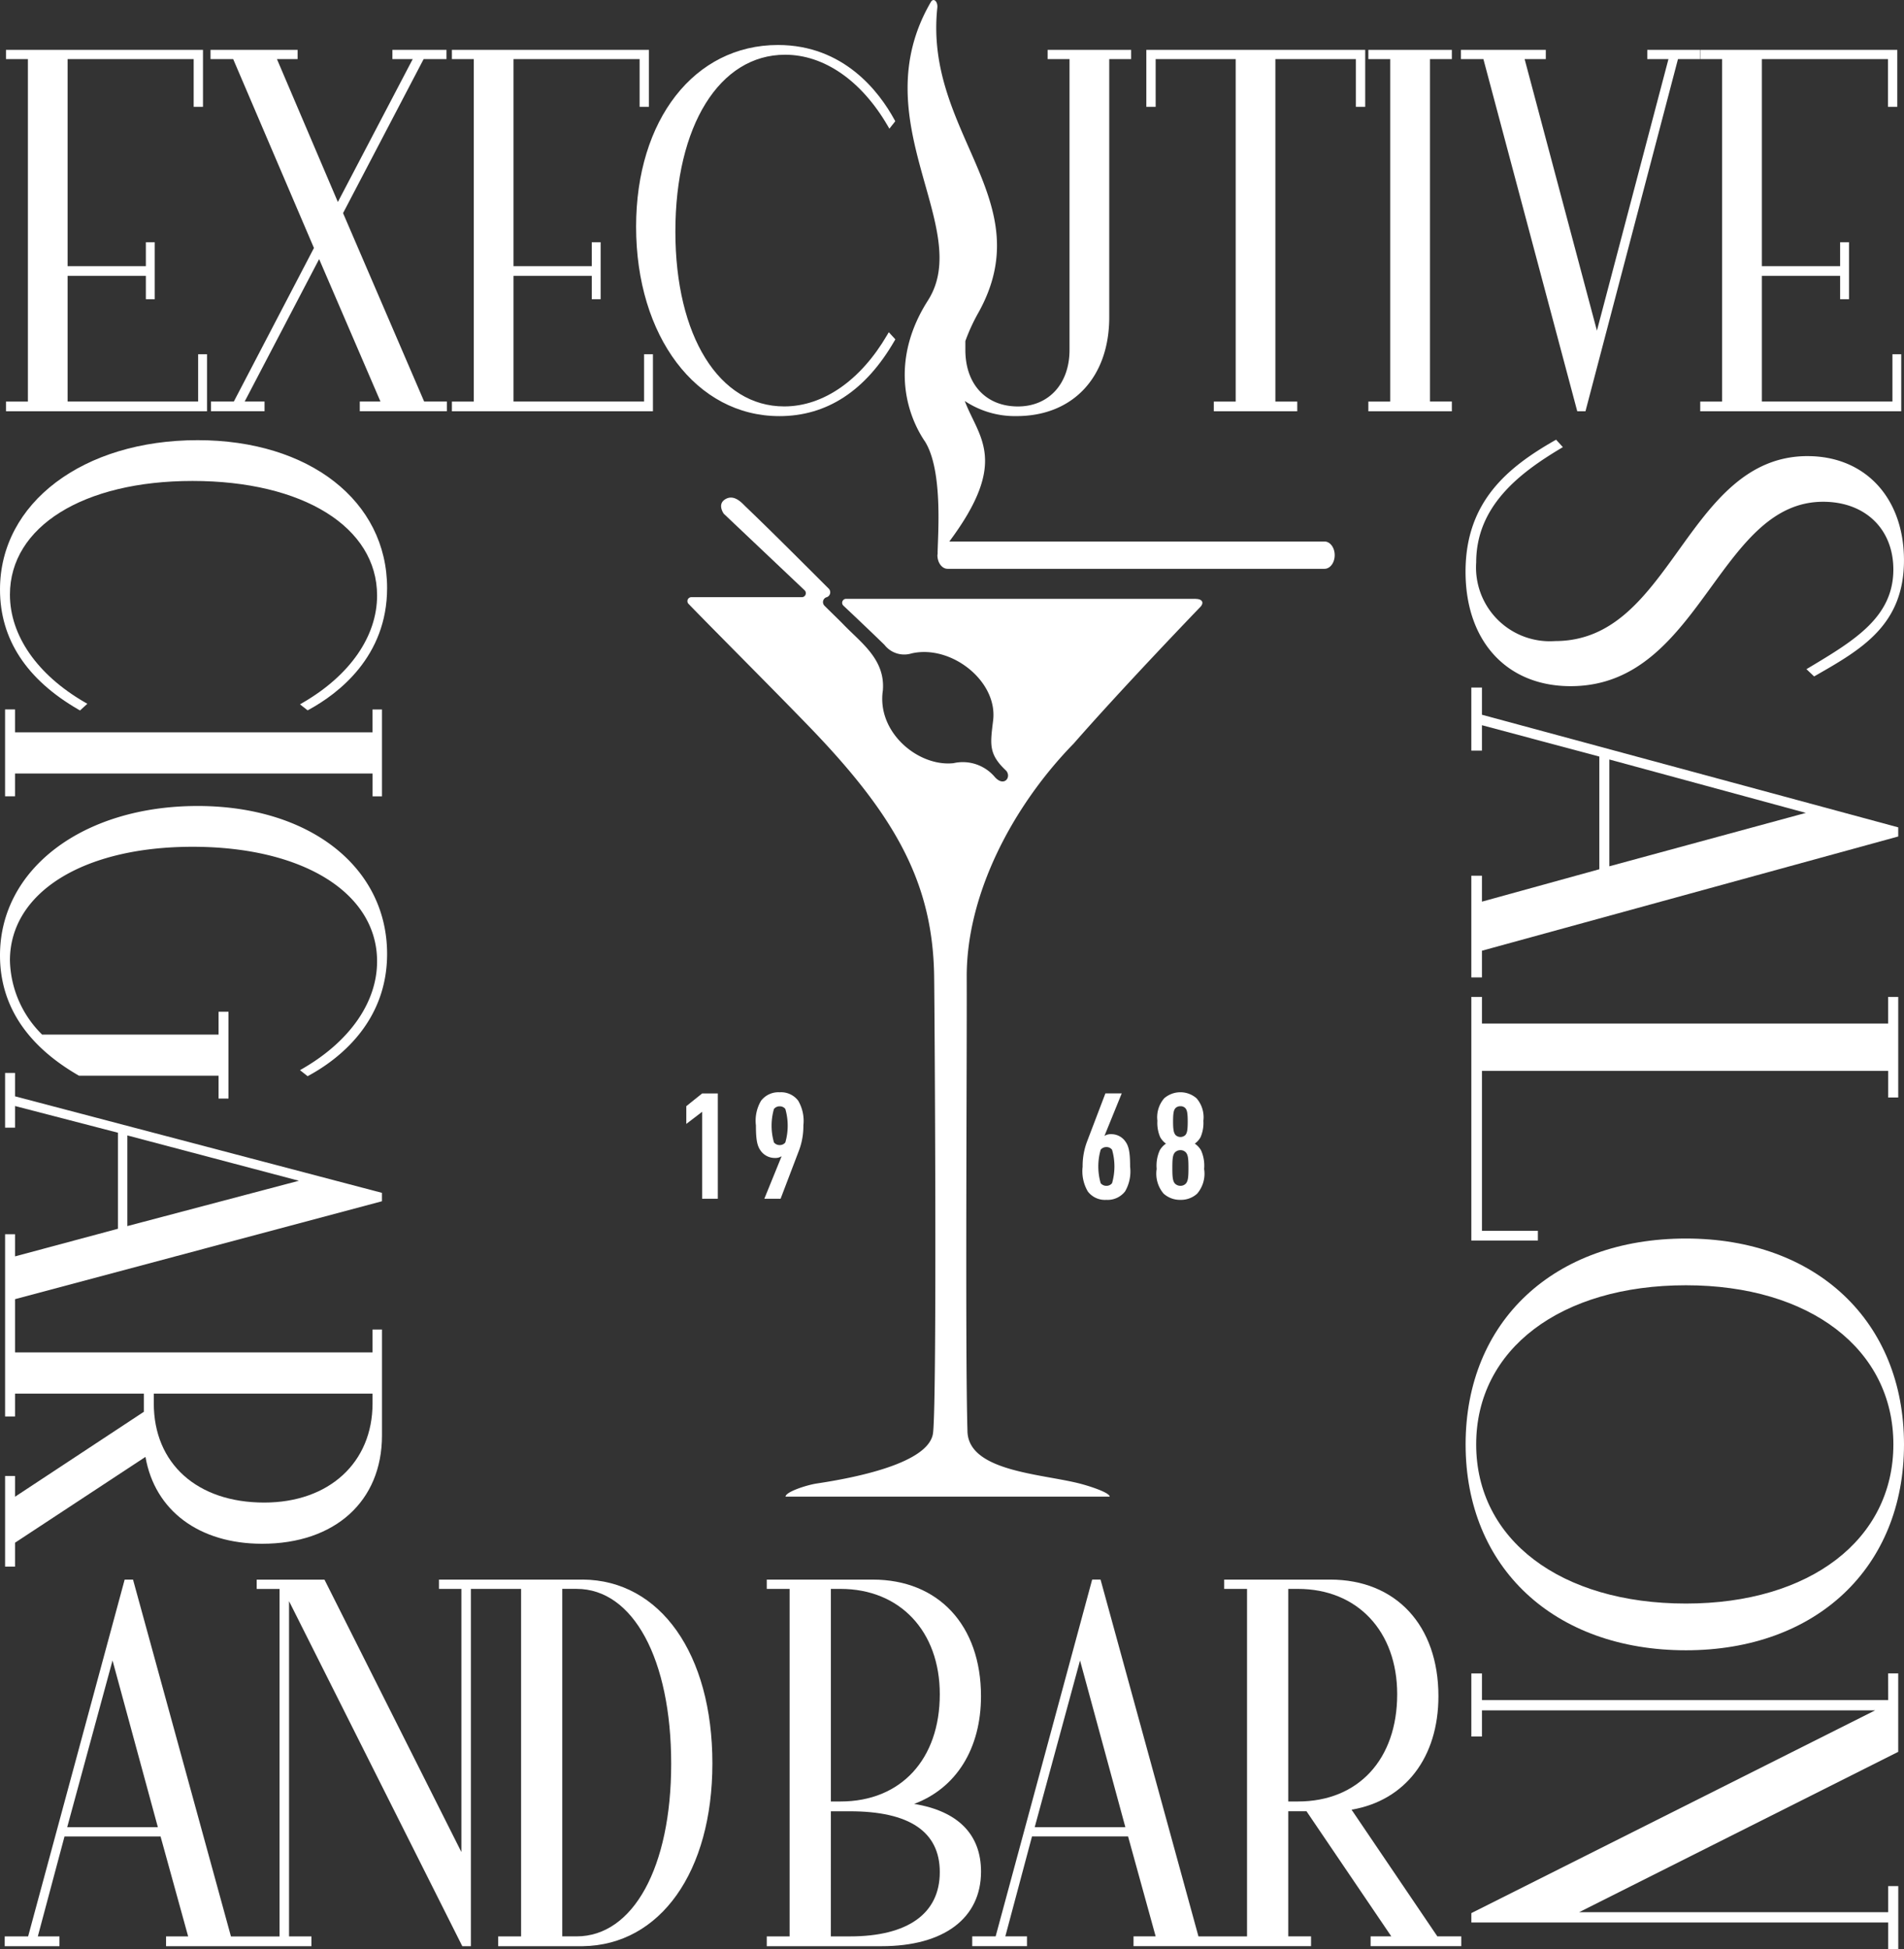 <svg id="グループ_231830" data-name="グループ 231830" xmlns="http://www.w3.org/2000/svg" xmlns:xlink="http://www.w3.org/1999/xlink" width="151.231" height="154.815" viewBox="0 0 151.231 154.815">
  <rect x="0" y="0" width="151.231" height="154.815" fill="#333333" stroke="none"/>
  <defs>
    <clipPath id="clip-path">
      <rect id="長方形_170712" data-name="長方形 170712" width="151.231" height="154.815" fill="#fff"/>
    </clipPath>
  </defs>
  <path id="パス_777783" data-name="パス 777783" d="M.617,5.134v.734h1.74v27.2H.617v.772H16.584V29.312h-.705v3.753H5.51V23.082h6.217v1.857h.705V20.414h-.705v1.9H5.51V5.868H15.524V9.658h.74V5.134Z" transform="translate(-0.141 -1.173)" fill="#fff"/>
  <path id="パス_777784" data-name="パス 777784" d="M29.888,20.869,23.525,33.064H21.709v.772h4.255v-.772H24.386L30.3,21.752l4.871,11.312H33.529v.772h6.917v-.772H38.641L32.2,18.1,38.6,5.868h1.815V5.133H36.12v.735h1.613L31.788,17.217,26.95,5.868h1.64V5.133H21.674v.735h1.8Z" transform="translate(-4.952 -1.173)" fill="#fff"/>
  <path id="パス_777785" data-name="パス 777785" d="M62.49,29.312h-.705v3.753H51.415V23.082h6.216v1.857h.705V20.414h-.705v1.9H51.415V5.868H61.43V9.658h.741V5.134H46.522v.734h1.739v27.2H46.522v.772H62.49Z" transform="translate(-10.628 -1.173)" fill="#fff"/>
  <g id="グループ_231828" data-name="グループ 231828">
    <g id="グループ_231827" data-name="グループ 231827" clip-path="url(#clip-path)">
      <path id="パス_777786" data-name="パス 777786" d="M76.858,34.11c3.778,0,6.856-2.011,9.147-5.977l.071-.122-.521-.568-.132.226c-2.1,3.6-5.076,5.669-8.174,5.669-5.171,0-8.645-5.581-8.645-13.889,0-8.4,3.5-14.044,8.716-14.044,3.091,0,6.057,2.052,8.139,5.629l.143.245.468-.593-.062-.112C84.8,8.355,81.983,4.632,76.752,4.632c-6.634,0-11.268,5.934-11.268,14.429,0,8.719,4.784,15.048,11.374,15.048" transform="translate(-14.96 -1.058)" fill="#fff"/>
      <path id="パス_777787" data-name="パス 777787" d="M118.752,5.867h6.358v27.2h-1.739v.772H130v-.772h-1.738V5.867h6.393V9.659h.741V5.134H118.012V9.659h.741Z" transform="translate(-26.961 -1.173)" fill="#fff"/>
      <path id="パス_777788" data-name="パス 777788" d="M147.5,33.064h-1.739V5.867H147.5V5.134h-6.633v.734h1.739v27.2h-1.739v.772H147.5Z" transform="translate(-32.182 -1.173)" fill="#fff"/>
      <path id="パス_777789" data-name="パス 777789" d="M159.6,33.694l.039.144h.652l7.347-27.97h1.748V5.134H165.2v.734h1.682L161.2,27.436,155.458,5.867h1.682V5.134H150.4v.734h1.784Z" transform="translate(-34.36 -1.173)" fill="#fff"/>
      <path id="パス_777790" data-name="パス 777790" d="M191,29.312H190.3v3.753h-10.37V23.082h6.216v1.857h.705V20.414h-.705v1.9h-6.216V5.868h10.015V9.658h.741V5.134H175.034v.734h1.739v27.2h-1.739v.772H191Z" transform="translate(-39.988 -1.173)" fill="#fff"/>
      <path id="パス_777791" data-name="パス 777791" d="M111.162,59.262H83.375a.314.314,0,0,0-.219.542c.827.778,2.222,2.1,3.262,3.114a1.988,1.988,0,0,0,2.152.68c3.129-.724,6.861,2.189,6.479,5.327-.231,1.9-.377,2.666,1.041,3.994.433.519-.181,1.319-.911.491A3.325,3.325,0,0,0,91.9,72.316c-2.8.3-6.106-2.455-5.609-5.777.2-2.45-1.714-3.774-3.093-5.2-.348-.361-1.068-1.052-1.542-1.527a.408.408,0,0,1,.162-.677l.012,0a.413.413,0,0,0,.16-.683c-2.275-2.267-4.417-4.423-6.61-6.526-.269-.257-.886-1-1.6-.577-.68.408-.122,1.158-.122,1.158l6.414,6.074a.318.318,0,0,1-.213.55H71.086a.314.314,0,0,0-.234.528c2.1,2.17,6.513,6.575,9.543,9.708,6.927,7.16,9.863,12.485,9.969,19.867.038,2.646.238,33.277-.083,36.253-.265,2.458-6.358,3.607-9.219,4.037-.835.125-2.5.672-2.5,1.046h25.745c0-.327-1.671-.866-2.506-1.07-3.094-.759-8.791-.975-8.791-4.183-.187-6.331-.033-29.684-.058-36.019-.025-6.546,3.623-13.55,8.5-18.545,4-4.568,10.035-10.826,10.038-10.828.349-.359.162-.655-.338-.655" transform="translate(-16.167 -11.7)" fill="#fff"/>
      <path id="パス_777792" data-name="パス 777792" d="M94.7,34.991c1.545,2.339,1.04,7.8,1.053,8.995,0,.037-.016.069-.016.108,0,.6.362,1.084.809,1.084h29.936c.447,0,.809-.485.809-1.084s-.362-1.084-.809-1.084h-29.8c4.78-6.405,2.318-8.266,1.227-11.161a7.185,7.185,0,0,0,4.112,1.2c4.473,0,7.363-3.083,7.363-7.853V4.695h1.739V3.96h-6.632v.735h1.738v23.1c0,2.685-1.648,4.488-4.1,4.488-2.535,0-4.173-1.761-4.173-4.488v-.708a14.5,14.5,0,0,1,1.031-2.244c4.99-8.951-4.314-14.25-3.259-24.226.052-.5-.3-.819-.512-.459-5.526,9.492,3.462,17.925-.235,23.71-2.835,4.438-1.96,8.59-.283,11.127" transform="translate(-21.279 0)" fill="#fff"/>
      <path id="パス_777793" data-name="パス 777793" d="M70.653,113.574v1.41l1.257-.963v6.906h1.245v-8.364H71.91Z" transform="translate(-16.141 -25.716)" fill="#fff"/>
      <path id="パス_777794" data-name="パス 777794" d="M79.779,120.9l1.468-3.853a5.472,5.472,0,0,0,.341-1.973,3.175,3.175,0,0,0-.41-1.961,1.7,1.7,0,0,0-1.468-.67,1.734,1.734,0,0,0-1.481.67,3.1,3.1,0,0,0-.41,1.961c0,1.233.118,1.68.422,2.068a1.371,1.371,0,0,0,1.116.517.873.873,0,0,0,.505-.14L78.487,120.9Zm-.069-4.264a.57.57,0,0,1-.459-.211,4.8,4.8,0,0,1,0-2.656.572.572,0,0,1,.459-.211.549.549,0,0,1,.446.211,4.8,4.8,0,0,1,0,2.656.548.548,0,0,1-.446.211" transform="translate(-17.778 -25.688)" fill="#fff"/>
      <path id="パス_777795" data-name="パス 777795" d="M113.263,112.556l-1.468,3.853a5.492,5.492,0,0,0-.341,1.973,3.169,3.169,0,0,0,.41,1.961,1.7,1.7,0,0,0,1.47.67,1.755,1.755,0,0,0,1.491-.67,3.143,3.143,0,0,0,.4-1.961c0-1.233-.117-1.679-.423-2.068a1.352,1.352,0,0,0-1.1-.517.877.877,0,0,0-.517.142l1.375-3.383Zm.083,4.264a.545.545,0,0,1,.446.213,4.791,4.791,0,0,1,0,2.654.549.549,0,0,1-.446.211.572.572,0,0,1-.459-.211,4.79,4.79,0,0,1,0-2.654.567.567,0,0,1,.459-.213" transform="translate(-25.463 -25.714)" fill="#fff"/>
      <path id="パス_777796" data-name="パス 777796" d="M119.323,117.05a2.948,2.948,0,0,0-.247,1.48,2.44,2.44,0,0,0,.552,1.963,1.943,1.943,0,0,0,1.339.493,1.906,1.906,0,0,0,1.326-.493,2.437,2.437,0,0,0,.552-1.963,2.958,2.958,0,0,0-.246-1.48,1.63,1.63,0,0,0-.494-.529,1.577,1.577,0,0,0,.458-.515,2.828,2.828,0,0,0,.223-1.3,2.3,2.3,0,0,0-.541-1.785,1.958,1.958,0,0,0-2.572,0,2.3,2.3,0,0,0-.54,1.785,2.838,2.838,0,0,0,.223,1.3,1.6,1.6,0,0,0,.458.515,1.636,1.636,0,0,0-.493.529m1.257-3.359a.543.543,0,0,1,.388-.142.517.517,0,0,1,.376.142c.141.152.2.363.2,1.079s-.058.929-.2,1.082a.572.572,0,0,1-.752,0c-.14-.153-.211-.363-.211-1.082s.059-.927.2-1.079m-.071,3.548a.6.6,0,0,1,.459-.2.57.57,0,0,1,.446.2c.164.211.188.527.188,1.221,0,.657-.024,1-.188,1.21a.573.573,0,0,1-.446.2.6.6,0,0,1-.459-.2c-.164-.211-.187-.552-.187-1.21,0-.694.024-1.01.187-1.221" transform="translate(-27.204 -25.687)" fill="#fff"/>
      <path id="パス_777797" data-name="パス 777797" d="M178.042,46.568c-4.868,0-7.584,3.781-10.212,7.438-2.68,3.73-5.211,7.252-9.846,7.252a5.861,5.861,0,0,1-6.264-6.245c0-4.439,3.379-7.06,6.684-9.038l.2-.12-.538-.592-.134.077c-3.666,2.1-7.058,4.817-7.058,10.407,0,5.524,3.275,9.093,8.344,9.093,5.436,0,8.358-4.016,11.183-7.9,2.524-3.469,4.908-6.746,8.876-6.746,3.336,0,5.577,2.162,5.577,5.381,0,3.785-3.1,5.638-6.685,7.785l-.218.13.61.576.194-.11c3.571-2.047,6.943-3.98,6.943-9.115,0-4.948-3.078-8.272-7.658-8.272" transform="translate(-34.469 -10.341)" fill="#fff"/>
      <path id="パス_777798" data-name="パス 777798" d="M185.377,81.882l-33.065-8.944V70.776h-.844v5.009h.844V73.77l9.323,2.489V85.21l-9.323,2.572V85.725h-.844V93.8h.844v-2.12l32.923-9.034.142-.039Zm-7.34-1.149-15.605,4.241V76.492Z" transform="translate(-34.604 -16.169)" fill="#fff"/>
      <path id="パス_777799" data-name="パス 777799" d="M185.377,110.613v-7.989h-.8v2.116H152.313v-2.116h-.844v19.353h5.286V121.2h-4.442V108.5H184.58v2.117Z" transform="translate(-34.604 -23.445)" fill="#fff"/>
      <path id="パス_777800" data-name="パス 777800" d="M168.379,127.5c-10.47,0-17.5,6.571-17.5,16.351s7.034,16.352,17.5,16.352c10.36,0,17.321-6.571,17.321-16.352S178.739,127.5,168.379,127.5m16.477,16.351c0,7.56-6.622,12.64-16.477,12.64-9.965,0-16.66-5.08-16.66-12.64s6.695-12.639,16.66-12.639c9.855,0,16.477,5.08,16.477,12.639" transform="translate(-34.469 -29.129)" fill="#fff"/>
      <path id="パス_777801" data-name="パス 777801" d="M184.58,174.387H152.313v-2.117h-.844v5.009h.844V175.2h31.234l-31.971,16.053-.106.054v.743H184.58v2.118h.8v-5.01h-.8v2.075H160.031l25.239-12.683.106-.053v-6.231h-.8Z" transform="translate(-34.604 -39.356)" fill="#fff"/>
      <path id="パス_777802" data-name="パス 777802" d="M6.233,66.712l.123.071.58-.532-.227-.132C2.947,63.932.789,60.819.789,57.583c0-5.4,5.828-9.03,14.5-9.03,8.77,0,14.662,3.659,14.662,9.1,0,3.229-2.143,6.327-5.878,8.5l-.245.143.606.477.112-.061c2.314-1.263,6.2-4.2,6.2-9.65,0-6.918-6.189-11.749-15.049-11.749C6.6,45.315,0,50.3,0,57.174c0,3.939,2.1,7.148,6.233,9.538" transform="translate(0 -10.353)" fill="#fff"/>
      <path id="パス_777803" data-name="パス 777803" d="M30.459,79.935v-6.9H29.71v1.814H1.313V73.031H.523v6.9h.79V78.119h28.4v1.815Z" transform="translate(-0.12 -16.684)" fill="#fff"/>
      <path id="パス_777804" data-name="パス 777804" d="M6.233,104.371l.045.026H17.359v1.815h.789v-6.9h-.789v1.815H3.344A8.522,8.522,0,0,1,.789,95.242c0-5.4,5.828-9.03,14.5-9.03,8.77,0,14.662,3.659,14.662,9.1,0,3.229-2.143,6.327-5.878,8.5l-.245.143.606.477.112-.061c2.314-1.263,6.2-4.2,6.2-9.65,0-6.918-6.189-11.749-15.049-11.749C6.6,82.974,0,87.961,0,94.833c0,3.939,2.1,7.148,6.233,9.538" transform="translate(0 -18.956)" fill="#fff"/>
      <path id="パス_777805" data-name="パス 777805" d="M1.313,130.833V128.42l29-7.739.143-.039v-.667L1.313,112.309V110.45H.523V114.8h.79v-1.721L9.486,115.2v7.628l-8.173,2.193v-1.757H.523v14.473h.79v-1.815H11.544v1.444L1.313,144.112v-1.649H.523v7.2h.79v-1.9l10.361-6.816c.741,4.268,4.264,6.9,9.267,6.9,5.782,0,9.518-3.376,9.518-8.6v-8.415H29.71v1.815H1.313v-1.815Zm8.921-8.218v-7.2l13.625,3.6Zm2.1,14.078v-.771H29.71v.771c0,4.714-3.459,7.881-8.607,7.881-5.327,0-8.769-3.094-8.769-7.881" transform="translate(-0.119 -25.233)" fill="#fff"/>
      <path id="パス_777806" data-name="パス 777806" d="M46.393,162.61H34.979v.739h1.778v20.9l-10.82-21.529-.053-.106H20.5v.739h1.815v27.6H18.455l-7.739-28.2-.039-.141h-.665L2.345,190.949H.485v.778H4.834v-.778H3.115l2.119-7.935h7.631l2.19,7.935H13.3v.778H24.846v-.778H23.069V164.323l13.709,27.3.053.106h.682V163.349H41.5v27.6H39.682v.778h6.713c6.162-.082,10.3-5.916,10.3-14.519,0-8.692-4.14-14.558-10.3-14.6m-.481,28.339H44.77v-27.6h1.141c4.493,0,7.511,5.585,7.511,13.9,0,8.2-3.018,13.7-7.511,13.7M5.449,182.274l3.6-13.241,3.6,13.241Z" transform="translate(-0.111 -37.15)" fill="#fff"/>
      <path id="パス_777807" data-name="パス 777807" d="M90.642,180.426c3.342-1.253,5.309-4.388,5.309-8.556,0-5.625-3.375-9.26-8.6-9.26H78.935v.739H80.75v27.6H78.935v.778h9.119c4.945,0,7.9-2.214,7.9-5.923,0-2.959-1.831-4.806-5.309-5.378m-6.618.586h1.511c4.738,0,7.141,1.626,7.141,4.831,0,3.292-2.536,5.106-7.141,5.106H84.024Zm0-.778V163.349h.771c4.714,0,7.881,3.362,7.881,8.364,0,5.176-3.094,8.52-7.881,8.52Z" transform="translate(-18.033 -37.15)" fill="#fff"/>
      <path id="パス_777808" data-name="パス 777808" d="M130.217,180.885c4.264-.724,6.9-4.149,6.9-9.015,0-5.625-3.375-9.26-8.6-9.26H120.1v.739h1.815v27.6h-3.858l-7.738-28.2-.039-.142h-.665l-7.667,28.339h-1.86v.778h4.349v-.778h-1.72l2.119-7.935h7.631l2.19,7.935H112.9v.778h14.1v-.778H125.19v-9.937h1.447l6.737,9.937h-1.643v.778h7.2v-.778h-1.9Zm-25.166,1.39,3.6-13.242,3.6,13.242Zm20.139-2.042V163.349h.771c4.714,0,7.881,3.362,7.881,8.364,0,5.176-3.094,8.52-7.881,8.52Z" transform="translate(-22.866 -37.15)" fill="#fff"/>
    </g>
  </g>
</svg>
